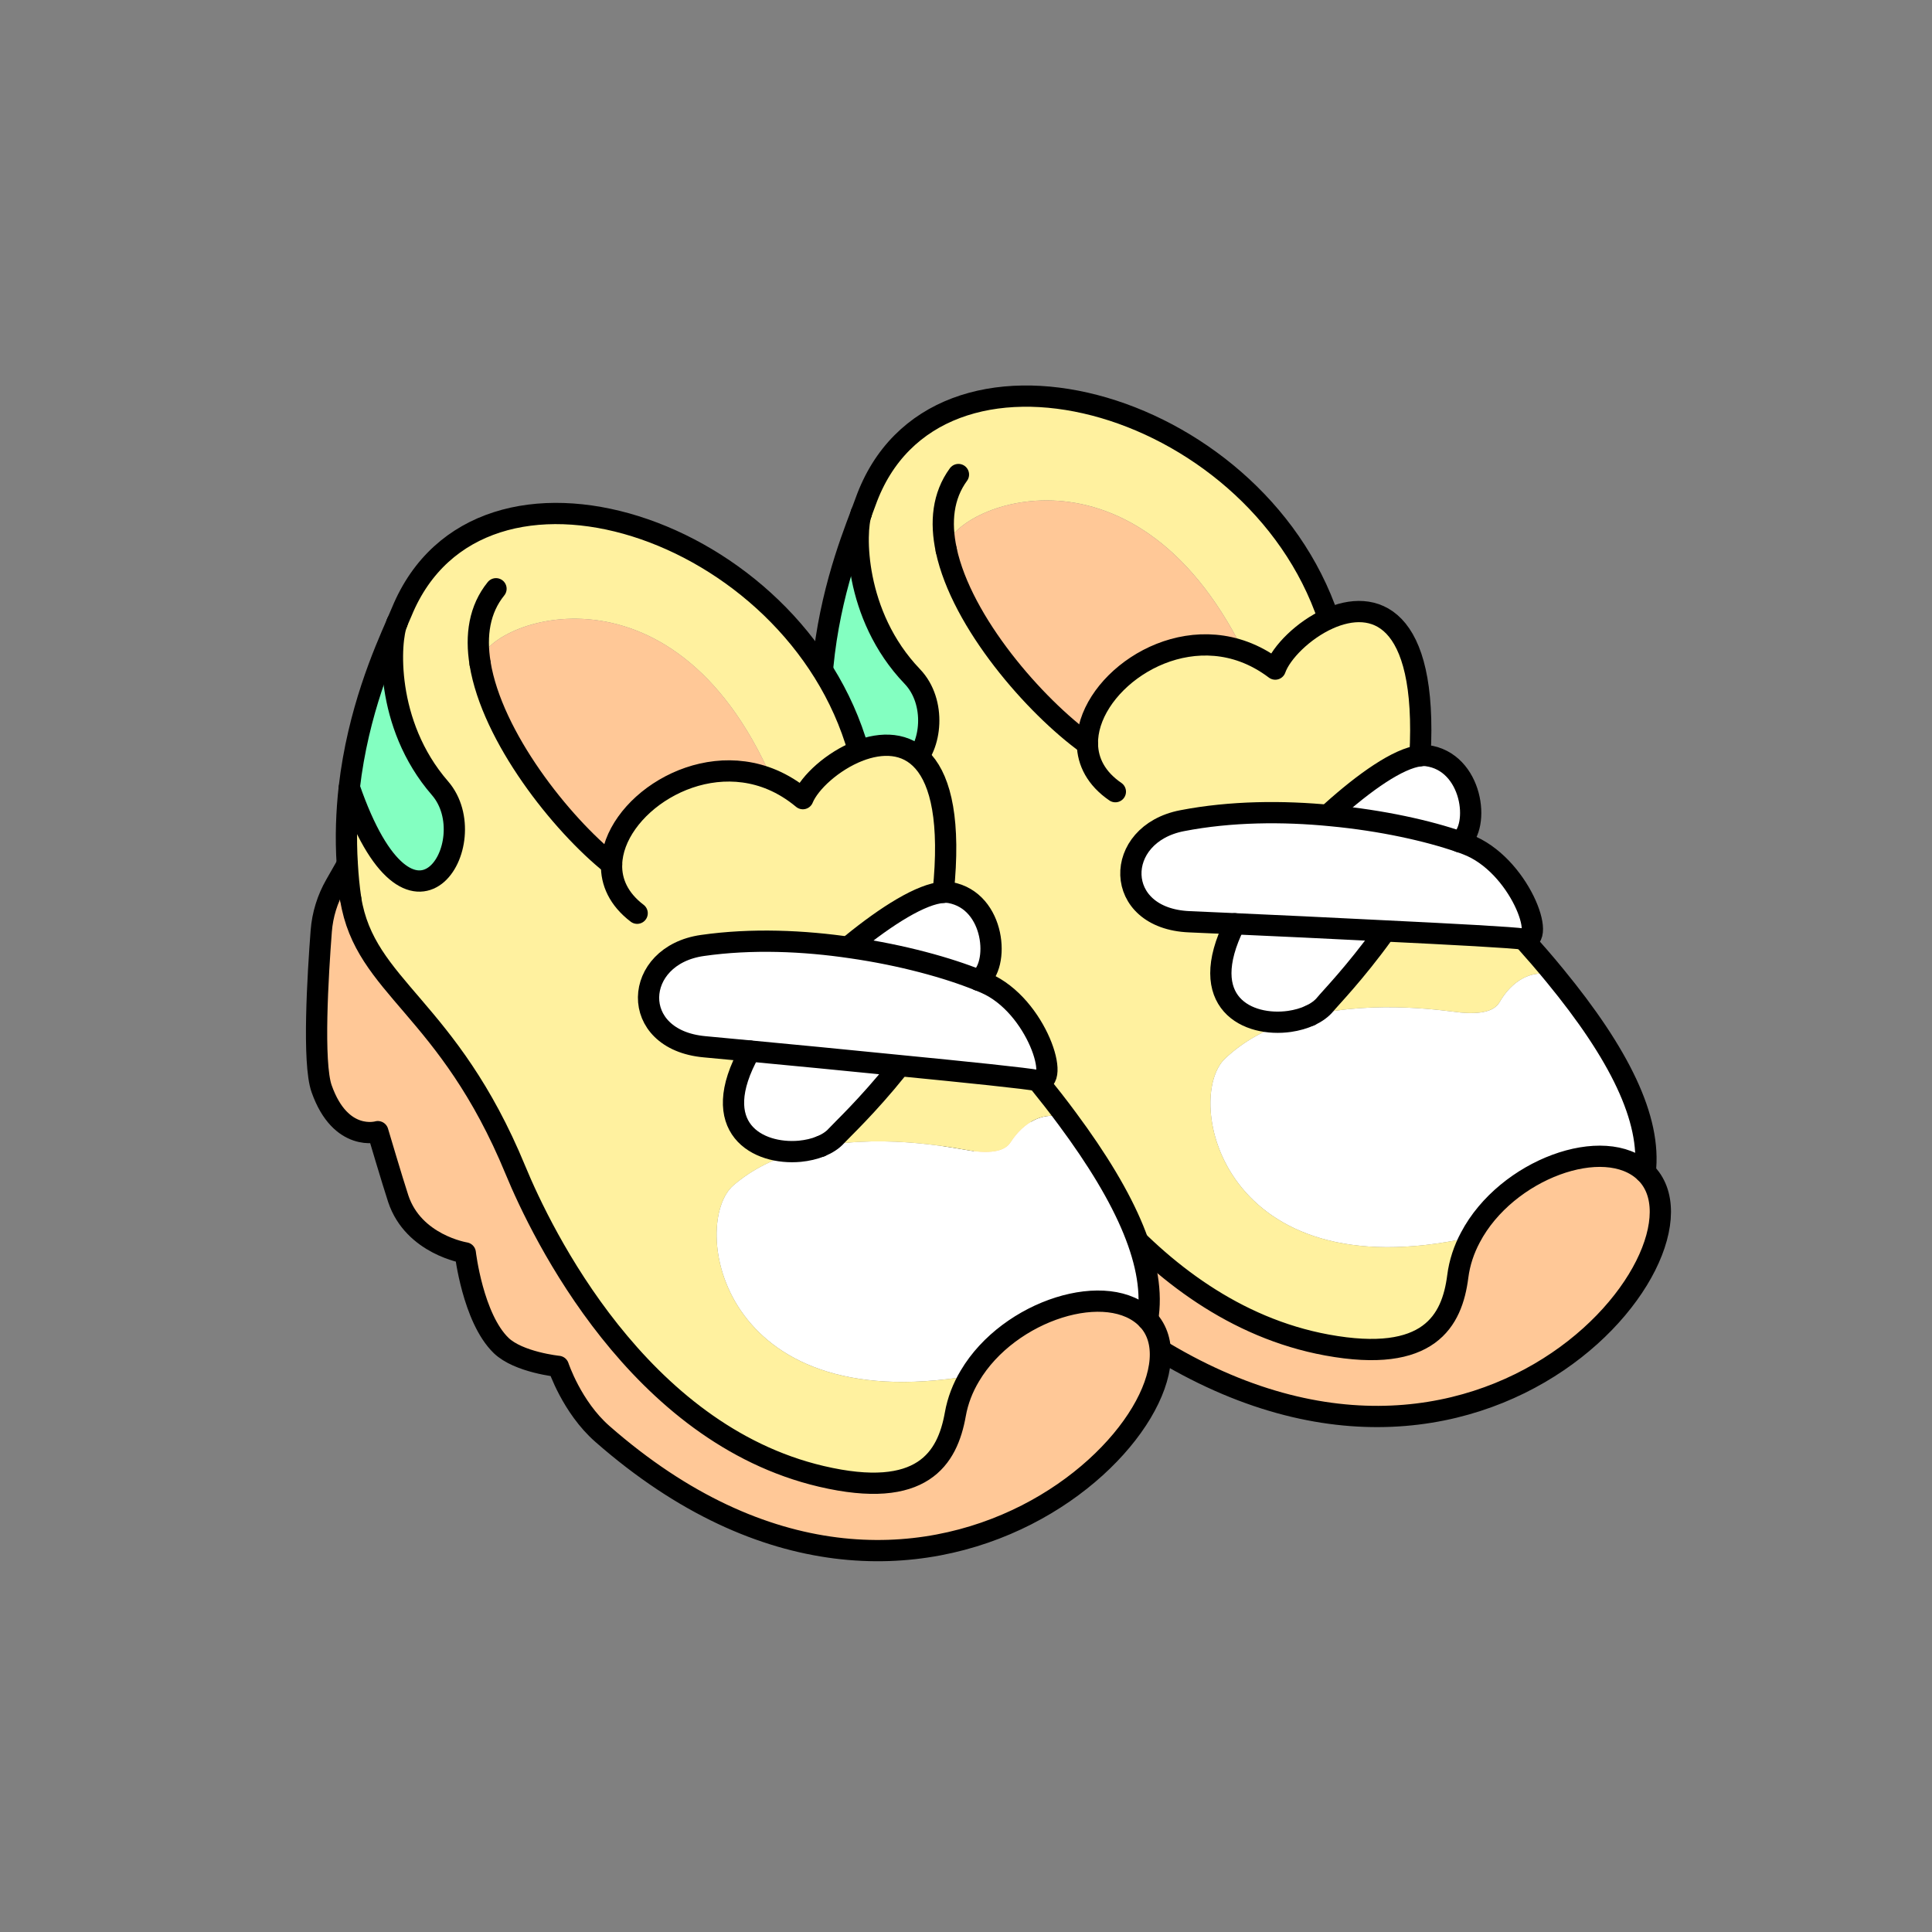 <?xml version="1.0" encoding="UTF-8"?><svg id="Layer_2" xmlns="http://www.w3.org/2000/svg" viewBox="0 0 1000 1000"><rect x="0" y="0" width="1000" height="1000" fill="#808080" stroke="none"/><defs><style>.cls-1,.cls-2{fill:none;}.cls-3{fill:#fff;}.cls-4{fill:#fff19f;}.cls-5{fill:#ffc897;}.cls-6{fill:#83ffc1;}.cls-2{stroke:#000;stroke-linecap:round;stroke-linejoin:round;stroke-width:11px;}</style></defs><g id="_03"><g><rect class="cls-1" width="1000" height="1000"/><g><g><path class="cls-5" d="m851.54,606.75c43.06,41.33-96.06,211.66-278.95,73.07-16.83-12.7-24.47-33.77-24.47-33.77,0,0-20.7-1.09-30.15-9.38-15.32-13.48-20.85-46.92-20.85-46.92,0,0-26.98-2.93-36.04-26.32-3.49-9.1-12.26-34.14-12.26-34.14,0,0-18.92,6.69-30.15-20.76-5.38-13.13-4.82-58.81-4.2-81.55.24-8.44,2.36-16.69,6.21-24.23l5.51-10.85h.05c.61,5.82,1.47,11.77,2.66,17.8,9.69,45.65,53,53.02,92.06,135.95,15.32,32.49,70.33,133.04,165.92,150.57,52.92,9.71,64.75-12.51,67.7-35.41.91-7.21,3.2-14.02,6.54-20.27,18.58-35.33,69.51-53.76,90.4-33.81l.05.04Z"/><path class="cls-3" d="m804.9,505.05c33.23,40.46,49.91,74.1,46.64,101.7l-.05-.04c-20.88-19.95-71.81-1.52-90.4,33.81l-.05-.04c-129.1,28.51-148.52-72.01-127.01-92.5,9.62-9.14,21.26-15.28,33.47-19.3,3.81-.56,7.46-1.58,10.57-3.05h.05c34.95-8.28,71.35-2.16,77.89-1.54,14.11,1.32,18.47-2.45,20.15-5.35,6.08-10.65,16.59-17.77,28.73-13.68Z"/><path class="cls-4" d="m804.9,505.05c-12.14-4.08-22.65,3.04-28.73,13.68-1.68,2.89-6.04,6.67-20.15,5.35-6.54-.61-42.94-6.74-77.89,1.54,3.29-1.57,6.05-3.53,7.95-5.92,2.52-3.07,15.22-16.11,29.73-36.16l.1-1.74c35.53,1.72,67.88,3.45,72.65,4.29h.05c5.8,6.5,11.26,12.79,16.29,18.96Z"/><path class="cls-3" d="m759.17,437.01c27.29,10.27,42.04,51.22,29.44,49.08h-.05c-4.77-.84-37.12-2.57-72.65-4.29-27.46-1.41-56.84-2.77-76.79-3.66-12.39-.56-21.16-.92-23.51-1.04-39.84-1.64-39.6-45.39-3.75-52.31,25.23-4.89,52.29-5.06,77.04-2.62,26.53,2.49,50.45,7.91,66.6,13.53,1.29.45,2.52.86,3.67,1.32Z"/><path class="cls-3" d="m738.55,391.11c23.8,3.14,27.81,36.98,16.95,44.59-16.15-5.62-40.07-11.04-66.6-13.53l.19-1.93c17.17-15.46,34.69-27.79,45.91-29.05,1.25-.2,2.47-.22,3.55-.08Z"/><path class="cls-4" d="m687.68,320.24c23.14-10.32,51.33-2.76,47.32,70.91v.05c-11.22,1.26-28.74,13.59-45.91,29.05l-.19,1.93c-24.75-2.43-51.81-2.27-77.04,2.62-35.86,6.92-36.09,50.66,3.75,52.31,2.35.12,11.12.48,23.51,1.04-20.45,41.09,6.9,53.6,28.38,50.53-12.21,4.02-23.85,10.17-33.47,19.3-21.51,20.49-2.1,121.01,127.01,92.5l.05.04c-3.34,6.25-5.63,13.06-6.54,20.27-2.95,22.9-14.78,45.12-67.7,35.41-95.59-17.54-150.6-118.08-165.92-150.57-39.06-82.93-82.37-90.3-92.06-135.95-1.19-6.03-2.04-11.98-2.66-17.8-1.58-13.92-1.72-27.26-.93-39.76h.05c36.77,91.56,72.09,24.36,46.87-1.98-30.55-31.84-29.79-75.33-26.4-84.44v-.05c.87-2.29,1.61-4.25,2.19-5.87,35.38-99.28,201.03-54.2,239.63,60.31l.05.14Zm-43.88,17.1c-58.28-117.57-154.78-73.62-154.03-52.68v.09c8.03,37.44,45.8,80.72,73.08,100.4-.69-29.19,41.41-62.35,80.95-47.82Z"/><path class="cls-3" d="m715.91,481.8l-.1,1.74c-14.51,20.05-27.22,33.09-29.73,36.16-1.9,2.39-4.66,4.35-7.95,5.92h-.05c-3.11,1.47-6.76,2.49-10.57,3.05-21.48,3.07-48.84-9.44-28.38-50.53,19.95.89,49.33,2.25,76.79,3.66Z"/><path class="cls-5" d="m643.8,337.34c-39.53-14.54-81.64,18.63-80.95,47.82-27.29-19.68-65.05-62.96-73.08-100.4v-.09c-.75-20.94,95.74-64.89,154.03,52.68Z"/><path class="cls-6" d="m472.2,350.14c25.23,26.34-10.1,93.54-46.87,1.98h-.05c2.6-39.46,14.5-70.67,20.52-86.42-3.39,9.11-4.15,52.6,26.4,84.44Z"/></g><g><path class="cls-2" d="m788.61,486.09c5.8,6.5,11.26,12.79,16.29,18.96,33.23,40.46,49.91,74.1,46.64,101.7"/><path class="cls-2" d="m426.17,391.88l-5.51,10.85c-3.84,7.54-5.97,15.79-6.21,24.23-.61,22.74-1.17,68.42,4.2,81.55,11.23,27.45,30.15,20.76,30.15,20.76,0,0,8.77,25.04,12.26,34.14,9.07,23.39,36.04,26.32,36.04,26.32,0,0,5.53,33.44,20.85,46.92,9.45,8.29,30.15,9.38,30.15,9.38,0,0,7.64,21.07,24.47,33.77,182.89,138.59,322.01-31.73,278.95-73.07l-.05-.04c-20.88-19.95-71.81-1.52-90.4,33.81-3.34,6.25-5.63,13.06-6.54,20.27-2.95,22.9-14.78,45.12-67.7,35.41-95.59-17.54-150.6-118.08-165.92-150.57-39.06-82.93-82.37-90.3-92.06-135.95"/><path class="cls-2" d="m445.8,265.65c.87-2.29,1.62-4.25,2.19-5.87,35.38-99.28,201.03-54.2,239.63,60.31"/><path class="cls-2" d="m428.87,409.68c-1.19-6.03-2.04-11.98-2.66-17.8-1.58-13.92-1.72-27.26-.93-39.76,2.6-39.46,14.5-70.67,20.52-86.42"/><path class="cls-2" d="m577.31,409.77c-9.89-6.77-14.3-15.5-14.46-24.62-.69-29.19,41.41-62.35,80.95-47.82,5.48,2.02,10.97,4.99,16.27,8.99,3.04-8.58,14.51-20.19,27.61-26.08,23.14-10.32,51.33-2.76,47.32,70.91"/><path class="cls-2" d="m788.61,486.09h-.05c-4.77-.84-37.12-2.57-72.65-4.29-27.46-1.41-56.84-2.77-76.79-3.66-12.39-.56-21.16-.92-23.51-1.04-39.84-1.64-39.6-45.39-3.75-52.31,25.23-4.89,52.29-5.06,77.04-2.62,26.53,2.49,50.45,7.91,66.6,13.53,1.29.45,2.52.86,3.67,1.32,27.29,10.27,42.04,51.22,29.44,49.08Z"/><path class="cls-2" d="m678.08,525.62c-3.11,1.46-6.76,2.49-10.57,3.05-21.48,3.07-48.84-9.44-28.38-50.53"/><path class="cls-2" d="m715.81,483.54c-14.51,20.05-27.22,33.09-29.73,36.16-1.9,2.39-4.66,4.35-7.95,5.92"/><path class="cls-2" d="m689.09,420.24c17.17-15.46,34.69-27.79,45.91-29.05,1.25-.2,2.47-.22,3.55-.08,23.8,3.14,27.81,36.98,16.95,44.59"/><path class="cls-2" d="m489.77,284.75c8.02,37.44,45.79,80.72,73.08,100.4"/><path class="cls-2" d="m496.09,245.62c-8.07,11.03-9.42,24.58-6.32,39.04"/><path class="cls-2" d="m445.8,265.65v.05c-3.39,9.11-4.15,52.6,26.4,84.44,25.23,26.34-10.1,93.54-46.87,1.98"/></g></g><g><g><path class="cls-5" d="m593.99,682.92c40.97,43.4-114.12,206.68-282.21,59.26-15.85-13.89-22.78-34.94-22.78-34.94,0,0-20.63-2.1-29.65-10.85-14.64-14.22-18.52-47.89-18.52-47.89,0,0-26.8-4.26-34.7-28.06-3.04-9.26-10.57-34.7-10.57-34.7,0,0-19.22,5.75-29.09-22.22-4.72-13.38-1.92-58.98-.19-81.66.65-8.42,3.18-16.56,7.39-23.9l6.03-10.57h.05c.33,5.85.89,11.83,1.78,17.91,7.44,46.07,50.32,55.56,85.26,140.31,13.7,33.21,63.7,136.33,158.32,158.55,52.38,12.3,65.29-9.31,69.36-32.04,1.26-7.16,3.88-13.84,7.53-19.92,20.3-34.38,72.07-50.28,91.95-29.32l.05.05Z"/><path class="cls-3" d="m552.41,579.04c31.2,42.05,46.21,76.47,41.58,103.88l-.05-.05c-19.88-20.95-71.65-5.05-91.95,29.32l-.05-.05c-130.35,22.12-144.8-79.23-122.3-98.64,10.06-8.65,21.98-14.22,34.38-17.63,3.84-.37,7.53-1.22,10.71-2.53h.05c35.31-6.55,71.37,1.36,77.87,2.29,14.03,2.01,18.57-1.54,20.39-4.35,6.59-10.34,17.45-16.93,29.37-12.25Z"/><path class="cls-4" d="m552.41,579.04c-11.93-4.68-22.78,1.92-29.37,12.25-1.82,2.81-6.36,6.36-20.39,4.35-6.5-.94-42.56-8.84-77.87-2.29,3.37-1.4,6.22-3.23,8.23-5.52,2.67-2.95,16-15.34,31.48-34.66l.19-1.73c35.4,3.46,67.63,6.78,72.35,7.86h.05c5.47,6.78,10.62,13.33,15.34,19.74Z"/><path class="cls-3" d="m510.09,508.84c26.75,11.6,39.47,53.22,26.99,50.46h-.05c-4.72-1.08-36.95-4.4-72.35-7.86-27.36-2.76-56.64-5.57-76.52-7.44-12.35-1.17-21.09-1.96-23.43-2.2-39.71-3.6-37.32-47.28-1.17-52.43,25.44-3.65,52.48-2.48,77.08,1.17,26.38,3.79,50,10.38,65.85,16.79,1.26.51,2.48.98,3.6,1.5Z"/><path class="cls-3" d="m491.75,461.98c23.62,4.3,25.96,38.3,14.73,45.37-15.85-6.41-39.47-13-65.85-16.79l.28-1.92c17.91-14.59,36.01-26.05,47.28-26.75,1.26-.14,2.48-.09,3.55.09Z"/><path class="cls-4" d="m316.55,447.39c.75-29.18,44.43-60.24,83.2-43.78-52.43-120.29-150.97-81.15-151.25-60.19v.09c6.17,37.79,41.77,82.88,68.05,103.88Zm127.87-58.7c23.62-9.17,51.4-.23,43.78,73.15v.05c-11.27.7-29.37,12.16-47.28,26.75l-.28,1.92c-24.6-3.65-51.63-4.82-77.08-1.17-36.15,5.14-38.54,48.83,1.17,52.43,2.34.23,11.08,1.03,23.43,2.2-22.45,40.03,4.26,53.88,25.86,51.87-12.39,3.41-24.32,8.98-34.38,17.63-22.5,19.41-8.04,120.76,122.3,98.64l.05.05c-3.65,6.08-6.27,12.77-7.53,19.92-4.07,22.73-16.98,44.34-69.36,32.04-94.62-22.22-144.61-125.34-158.32-158.55-34.94-84.75-77.82-94.24-85.26-140.31-.89-6.08-1.45-12.07-1.78-17.91-.89-13.98-.37-27.31,1.03-39.75h.05c32.22,93.26,70.81,27.87,46.91.33-28.95-33.3-26.05-76.7-22.22-85.64v-.05c.98-2.24,1.82-4.16,2.48-5.75,40.22-97.42,203.45-44.24,236.37,72.03l.05.14Z"/><path class="cls-3" d="m464.67,551.45l-.19,1.73c-15.48,19.32-28.81,31.71-31.48,34.66-2.01,2.29-4.86,4.12-8.23,5.52h-.05c-3.18,1.31-6.88,2.15-10.71,2.53-21.61,2.01-48.31-11.83-25.86-51.87,19.88,1.87,49.15,4.68,76.52,7.44Z"/><path class="cls-5" d="m399.76,403.61c-38.77-16.46-82.45,14.59-83.2,43.78-26.28-21-61.88-66.09-68.05-103.88v-.09c.28-20.95,98.82-60.1,151.25,60.19Z"/><path class="cls-6" d="m227.74,407.96c23.9,27.55-14.69,92.93-46.91-.33h-.05c4.54-39.29,17.96-69.87,24.74-85.31-3.84,8.93-6.73,52.34,22.22,85.64Z"/></g><g><path class="cls-2" d="m537.07,559.31c5.47,6.78,10.62,13.33,15.34,19.74,31.2,42.05,46.21,76.47,41.58,103.88"/><path class="cls-2" d="m179.7,447.39l-6.03,10.57c-4.21,7.34-6.73,15.48-7.39,23.9-1.73,22.68-4.54,68.28.19,81.66,9.87,27.97,29.09,22.22,29.09,22.22,0,0,7.53,25.44,10.57,34.7,7.9,23.81,34.7,28.06,34.7,28.06,0,0,3.88,33.67,18.52,47.89,9.03,8.75,29.65,10.85,29.65,10.85,0,0,6.92,21.05,22.78,34.94,168.09,147.42,323.18-15.85,282.21-59.26l-.05-.05c-19.88-20.95-71.65-5.05-91.95,29.32-3.65,6.08-6.27,12.77-7.53,19.92-4.07,22.73-16.98,44.34-69.36,32.04-94.62-22.22-144.61-125.34-158.32-158.55-34.94-84.75-77.82-94.24-85.26-140.31"/><path class="cls-2" d="m205.52,322.28c.98-2.24,1.82-4.16,2.48-5.75,40.22-97.42,203.45-44.24,236.37,72.03"/><path class="cls-2" d="m181.53,465.3c-.89-6.08-1.45-12.07-1.78-17.91-.89-13.98-.37-27.31,1.03-39.75,4.54-39.29,17.96-69.87,24.74-85.31"/><path class="cls-2" d="m329.79,472.69c-9.54-7.25-13.52-16.18-13.24-25.3.75-29.18,44.43-60.24,83.2-43.78,5.38,2.29,10.71,5.52,15.81,9.77,3.46-8.42,15.48-19.46,28.86-24.69,23.62-9.17,51.4-.23,43.78,73.15"/><path class="cls-2" d="m537.07,559.31h-.05c-4.72-1.08-36.95-4.4-72.35-7.86-27.36-2.76-56.64-5.57-76.52-7.44-12.35-1.17-21.09-1.96-23.43-2.2-39.71-3.6-37.32-47.28-1.17-52.43,25.44-3.65,52.48-2.48,77.08,1.17,26.38,3.79,50,10.38,65.85,16.79,1.26.51,2.48.98,3.6,1.5,26.75,11.6,39.47,53.22,26.99,50.46Z"/><path class="cls-2" d="m424.73,593.36c-3.18,1.31-6.88,2.15-10.71,2.53-21.61,2.01-48.31-11.83-25.86-51.87"/><path class="cls-2" d="m464.49,553.18c-15.48,19.32-28.81,31.71-31.48,34.66-2.01,2.29-4.86,4.12-8.23,5.52"/><path class="cls-2" d="m440.91,488.64c17.91-14.59,36.01-26.05,47.28-26.75,1.26-.14,2.48-.09,3.55.09,23.62,4.3,25.96,38.3,14.73,45.37"/><path class="cls-2" d="m248.5,343.51c6.17,37.79,41.77,82.88,68.05,103.88"/><path class="cls-2" d="m256.73,304.74c-8.61,10.62-10.62,24.09-8.23,38.68"/><path class="cls-2" d="m205.52,322.28v.05c-3.84,8.93-6.73,52.34,22.22,85.64,23.9,27.55-14.69,92.93-46.91-.33"/></g></g></g></g></svg>